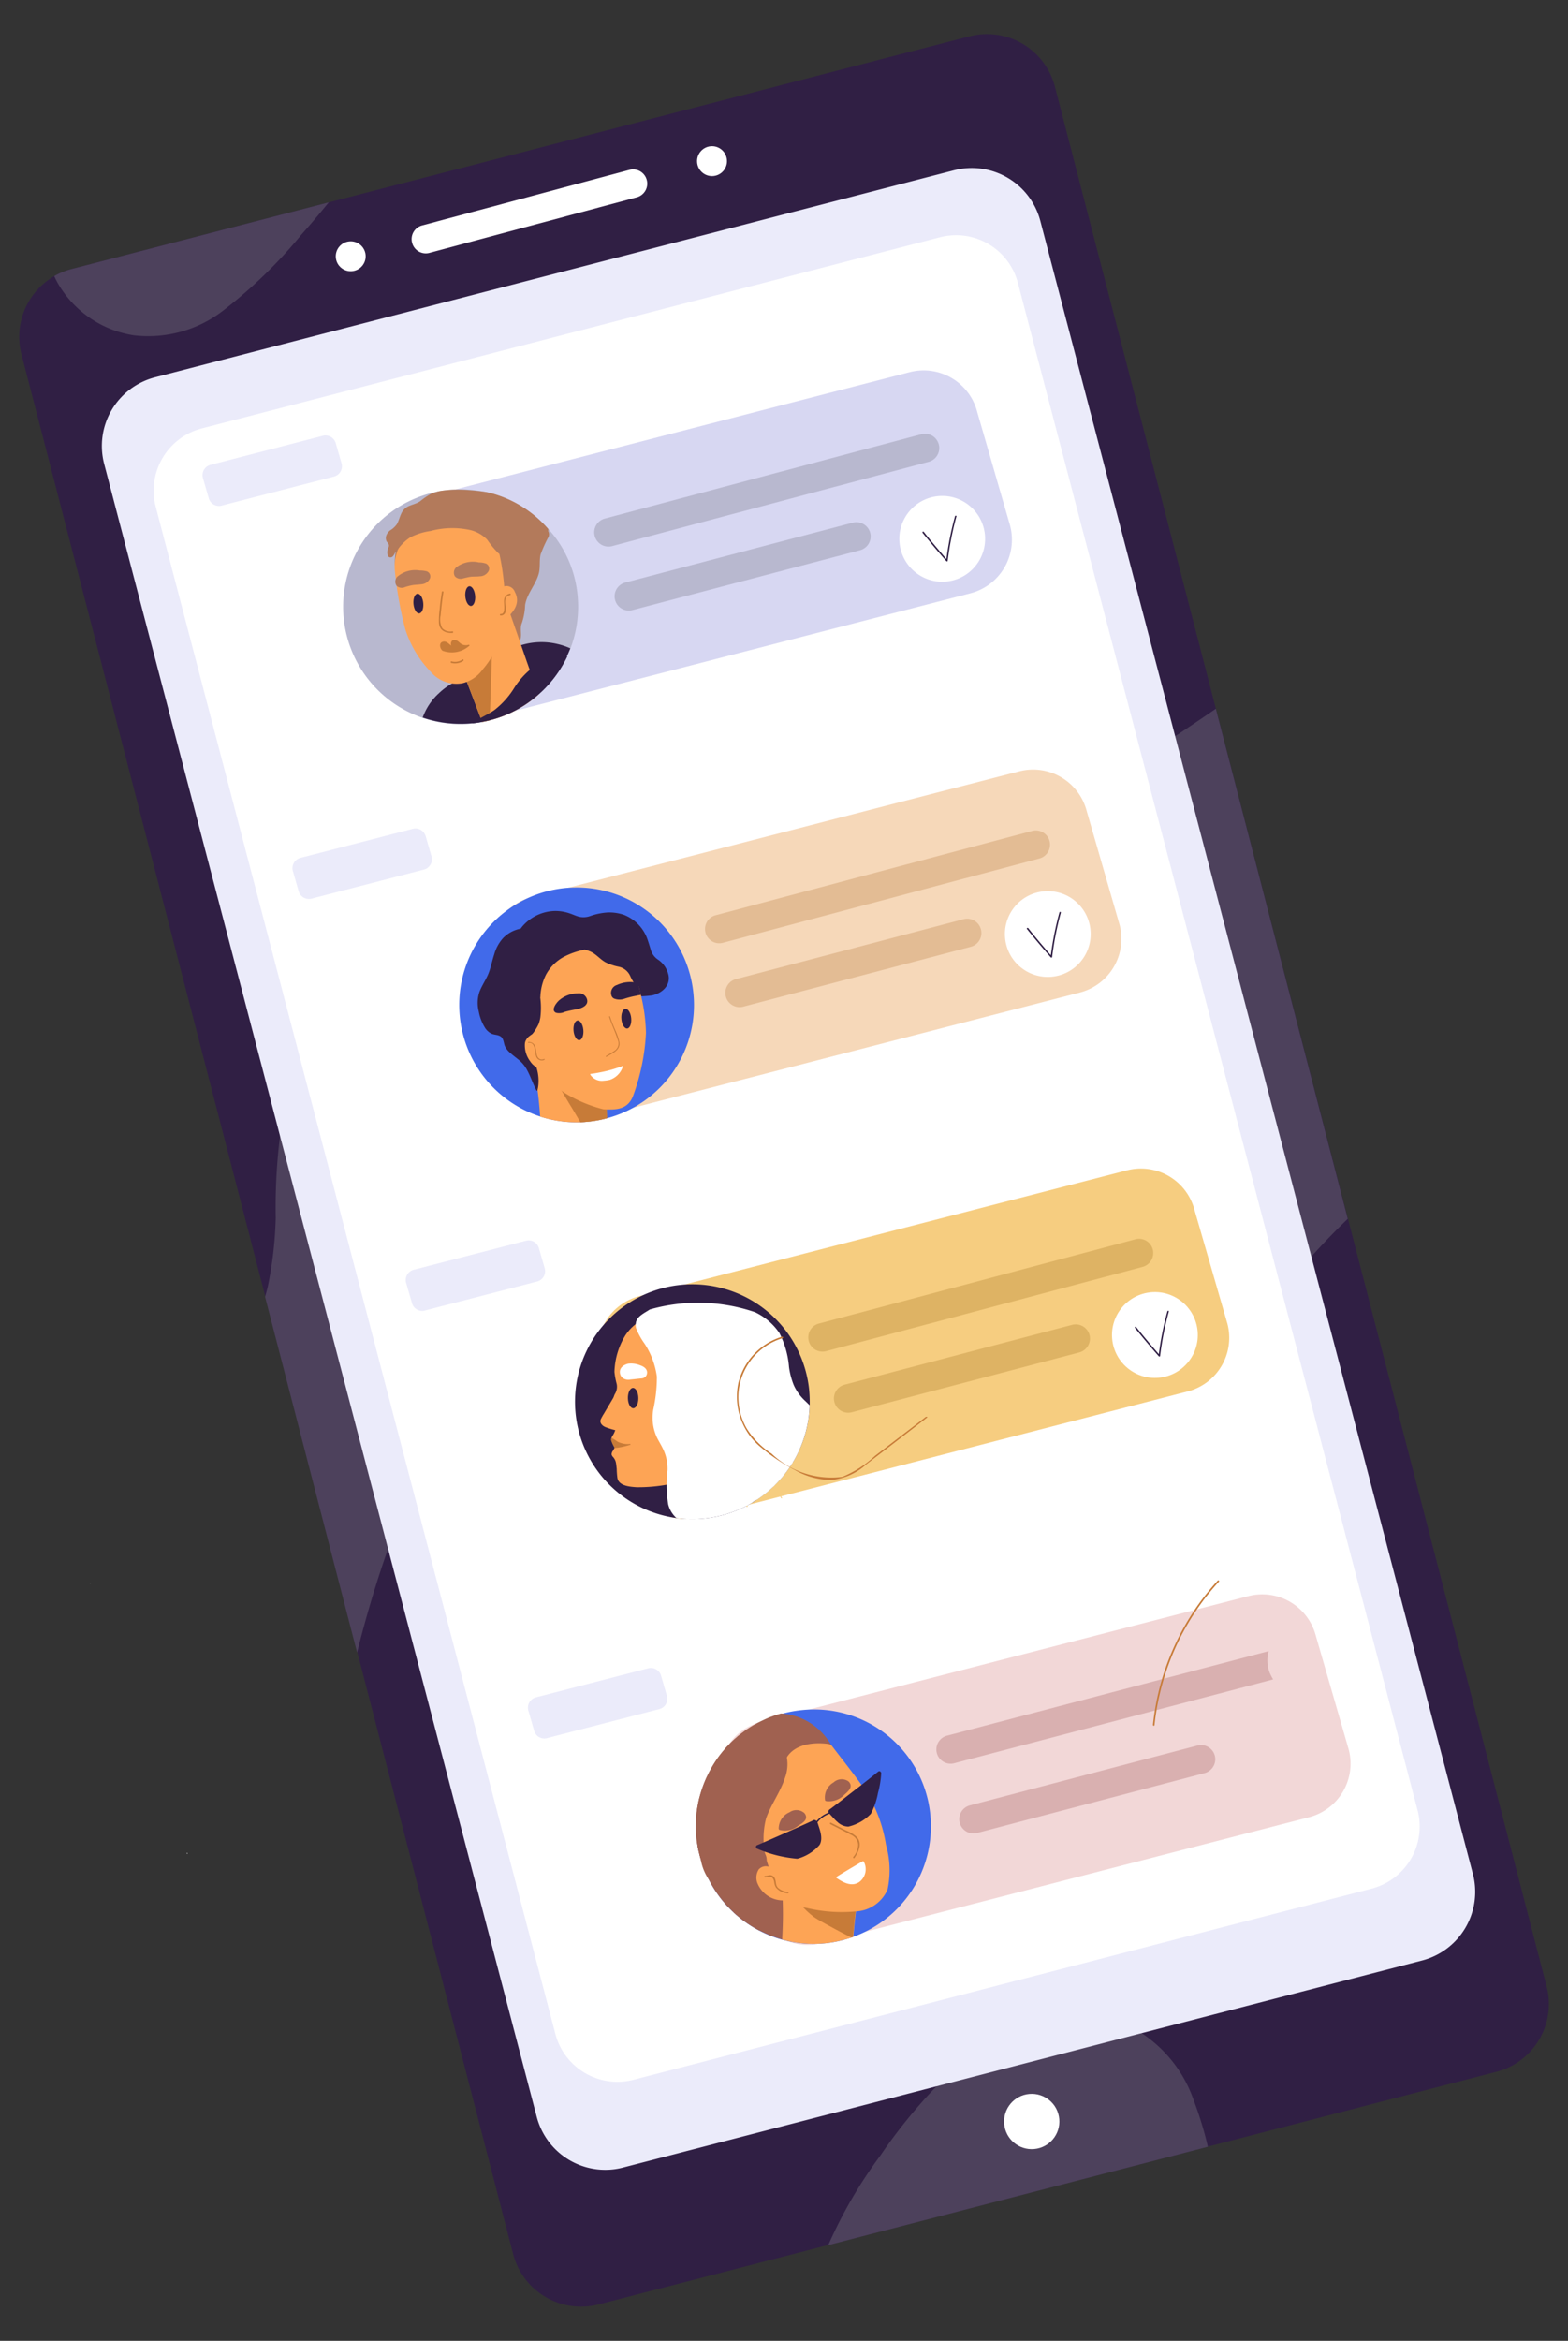 <svg xmlns="http://www.w3.org/2000/svg" width="58.927" height="87.936" viewBox="0 0 58.927 87.936">
  <rect x="0" y="0" width="58.927" height="87.936" fill="#333333" stroke="none"/>
  <g id="Сгруппировать_1217" data-name="Сгруппировать 1217" transform="translate(-142.229 -140.571) rotate(-5)">
    <path id="Контур_58" data-name="Контур 58" d="M1291.842,1632.528a.121.121,0,0,0,.034.022v-.039A.2.2,0,0,1,1291.842,1632.528ZM1289.1,1622.1c.017.017.028.039.045.056h0A.385.385,0,0,1,1289.1,1622.1Z" transform="translate(-1161.487 -1410.127)" fill="#fff"/>
    <path id="Контур_228" data-name="Контур 228" d="M1364.164,720.38l-11.04,1.854-14.535,2.438-8.793,1.472a2.638,2.638,0,0,1-3.034-2.163l-3.86-23.019-2.281-13.613-6.045-36.07a2.63,2.63,0,0,1,1.489-2.826,2.692,2.692,0,0,1,.674-.208l9.849-1.652,24.519-4.113a2.635,2.635,0,0,1,3.034,2.163l3.989,23.8,3.276,19.53,4.922,29.367A2.63,2.63,0,0,1,1364.164,720.38Z" transform="translate(-1185.495 -485.512)" fill="#301f44"/>
    <path id="Контур_229" data-name="Контур 229" d="M2036.49,1105.3c-.489.281-.989.551-1.483.826a3.583,3.583,0,0,0-1.056.8,2.7,2.7,0,0,0-.545,1.152,6.734,6.734,0,0,0-.124,1.382c-.006.551.011,1.1.045,1.652.067,1.107.2,2.208.348,3.3.3,2.253.624,4.506.933,6.759.309,2.219.618,4.444,1.067,6.646.056.27.112.539.174.809.006.017.034.028.045.011a27.559,27.559,0,0,1,3.865-3.815Z" transform="translate(-1863.856 -922.363)" fill="#4d415c"/>
    <path id="Контур_230" data-name="Контур 230" d="M1756.764,1970.993a4.964,4.964,0,0,0-1.983-2.894,5.1,5.1,0,0,0-3.45-.64,7.637,7.637,0,0,0-3.517,1.6,20.124,20.124,0,0,0-2.967,2.944,17.442,17.442,0,0,0-2.247,3.186l14.535-2.438A13.282,13.282,0,0,0,1756.764,1970.993Z" transform="translate(-1589.507 -1736.023)" fill="#4d415c"/>
    <path id="Контур_231" data-name="Контур 231" d="M1428.23,1298.414c-.152-.444-.309-.893-.466-1.337q-.953-2.722-1.9-5.45c-.573-1.641-1.141-3.281-1.714-4.922.045-.124.09-.253.146-.371.017-.034-.039-.051-.056-.017-.045.1-.084.2-.118.3-.051-.146-.1-.3-.157-.444-.078-.23-.157-.461-.241-.685-.011-.034-.067-.017-.056.017.141.4.281.8.416,1.2a21.713,21.713,0,0,0-.826,4.613,14.386,14.386,0,0,1-.517,2.534c-.045.135-.09.264-.141.393l2.281,13.614q.169-.5.354-.995a41.972,41.972,0,0,1,2.174-4.9c.208-.393.427-.775.629-1.169a3.531,3.531,0,0,0,.382-1.112A2.729,2.729,0,0,0,1428.23,1298.414Z" transform="translate(-1287.486 -1092.413)" fill="#4d415c"/>
    <path id="Контур_232" data-name="Контур 232" d="M1408.089,799.858l-30.587,5.13a2.635,2.635,0,0,1-3.034-2.163l-10.787-63.28a2.635,2.635,0,0,1,2.163-3.034l30.587-5.13a2.635,2.635,0,0,1,3.034,2.163l10.782,63.275A2.632,2.632,0,0,1,1408.089,799.858Z" transform="translate(-1231.842 -569.417)" fill="#fff"/>
    <g id="Сгруппировать_11" data-name="Сгруппировать 11" transform="translate(131.779 161.893)">
      <path id="Контур_233" data-name="Контур 233" d="M1410.344,796.716l-10.782-63.275a2.634,2.634,0,0,0-3.034-2.163l-30.587,5.13a2.633,2.633,0,0,0-2.163,3.034l10.782,63.275a2.634,2.634,0,0,0,3.034,2.163l30.587-5.13A2.632,2.632,0,0,0,1410.344,796.716Zm-3.8.23-28.261,4.736a2.432,2.432,0,0,1-2.8-2l-9.961-58.46a2.433,2.433,0,0,1,2-2.8l28.261-4.736a2.433,2.433,0,0,1,2.8,2l9.961,58.46A2.432,2.432,0,0,1,1406.54,796.946Z" transform="translate(-1363.713 -731.214)" fill="#ebebfa"/>
      <path id="Контур_234" data-name="Контур 234" d="M1376.677,804.481a2.662,2.662,0,0,1-2.624-2.225l-10.782-63.275a2.665,2.665,0,0,1,2.191-3.068l30.587-5.13a2.665,2.665,0,0,1,3.068,2.186l10.782,63.275a2.665,2.665,0,0,1-2.185,3.068l-30.587,5.13A2.5,2.5,0,0,1,1376.677,804.481Zm19.8-73.68a2.845,2.845,0,0,0-.433.034l-30.587,5.13a2.607,2.607,0,0,0-2.141,3l10.782,63.275a2.614,2.614,0,0,0,3.006,2.141l30.586-5.13a2.613,2.613,0,0,0,2.14-3.006l-10.781-63.263A2.613,2.613,0,0,0,1396.482,730.8ZM1377.4,801.284a2.471,2.471,0,0,1-2.427-2.062l-9.961-58.46a2.46,2.46,0,0,1,2.023-2.837l28.26-4.736a2.46,2.46,0,0,1,2.837,2.023l9.962,58.46a2.466,2.466,0,0,1-2.023,2.837l-28.261,4.736A2.022,2.022,0,0,1,1377.4,801.284Zm18.3-68.073a2.458,2.458,0,0,0-.4.034l-28.261,4.736a2.412,2.412,0,0,0-1.978,2.775l9.961,58.46a2.413,2.413,0,0,0,2.776,1.978l28.261-4.736h0a2.409,2.409,0,0,0,1.978-2.77l-9.962-58.471a2.4,2.4,0,0,0-2.371-2.006Z" transform="translate(-1363.234 -730.747)" fill="#ebebfa"/>
    </g>
    <path id="Контур_235" data-name="Контур 235" d="M1566.445,868.882l-.86-4.366a2.081,2.081,0,0,0-2.4-1.708l-18.67,3.113a2.081,2.081,0,0,0-1.708,2.4l.86,4.366a2.082,2.082,0,0,0,2.4,1.708l18.67-3.113A2.081,2.081,0,0,0,1566.445,868.882Z" transform="translate(-1400.913 -693.468)" fill="#d7d7f2"/>
    <g id="Сгруппировать_12" data-name="Сгруппировать 12" transform="translate(135.463 169.79)">
      <path id="Контур_236" data-name="Контур 236" d="M1434.2,873.319l-4.3.719a.37.37,0,0,1-.427-.3l-.152-.775a.37.37,0,0,1,.3-.427l4.3-.719a.37.37,0,0,1,.427.3l.152.775A.37.37,0,0,1,1434.2,873.319Z" transform="translate(-1429.28 -871.78)" fill="#ebebfa"/>
      <path id="Контур_237" data-name="Контур 237" d="M1429.354,873.6a.4.4,0,0,1-.394-.332l-.152-.775a.4.4,0,0,1,.326-.461l4.3-.719a.4.4,0,0,1,.3.067.4.4,0,0,1,.163.258l.152.775a.4.4,0,0,1-.326.461h0l-4.3.719A.27.27,0,0,1,1429.354,873.6Zm4.152-2.242a.188.188,0,0,0-.056.006l-4.3.719a.346.346,0,0,0-.225.14.335.335,0,0,0-.056.253l.152.775a.342.342,0,0,0,.393.281l4.3-.719h0a.342.342,0,0,0,.281-.393l-.152-.775a.369.369,0,0,0-.141-.225A.341.341,0,0,0,1433.506,871.354Z" transform="translate(-1428.804 -871.304)" fill="#ebebfa"/>
    </g>
    <g id="Сгруппировать_13" data-name="Сгруппировать 13" transform="translate(137.542 184.792)">
      <path id="Контур_238" data-name="Контур 238" d="M1471.2,1140.319l-4.3.719a.37.37,0,0,1-.427-.3l-.152-.775a.37.37,0,0,1,.3-.427l4.3-.719a.37.37,0,0,1,.427.3l.152.776A.37.37,0,0,1,1471.2,1140.319Z" transform="translate(-1466.28 -1138.78)" fill="#ebebfa"/>
      <path id="Контур_239" data-name="Контур 239" d="M1466.354,1140.6a.4.4,0,0,1-.393-.331l-.152-.775a.4.4,0,0,1,.326-.461l4.3-.719a.4.4,0,0,1,.3.067.4.4,0,0,1,.163.258l.152.775a.4.4,0,0,1-.326.461h0l-4.3.719A.271.271,0,0,1,1466.354,1140.6Zm4.152-2.242a.2.2,0,0,0-.056.005l-4.3.719a.346.346,0,0,0-.225.141.316.316,0,0,0-.056.253l.152.775a.342.342,0,0,0,.393.281l4.3-.719h0a.342.342,0,0,0,.281-.393l-.152-.775a.37.37,0,0,0-.14-.225A.342.342,0,0,0,1470.506,1138.354Z" transform="translate(-1465.804 -1138.304)" fill="#ebebfa"/>
    </g>
    <path id="Контур_240" data-name="Контур 240" d="M1614.437,1143.581l-18.67,3.112a2.081,2.081,0,0,1-2.4-1.708l-.86-4.366a2.081,2.081,0,0,1,1.708-2.4l18.67-3.113a2.082,2.082,0,0,1,2.4,1.708l.859,4.365A2.082,2.082,0,0,1,1614.437,1143.581Z" transform="translate(-1447.82 -950.469)" fill="#f6d8b9"/>
    <path id="Контур_241" data-name="Контур 241" d="M1663.037,1415.581l-18.67,3.113a2.081,2.081,0,0,1-2.4-1.708l-.86-4.365a2.082,2.082,0,0,1,1.708-2.4l18.67-3.113a2.081,2.081,0,0,1,2.4,1.708l.86,4.366A2.082,2.082,0,0,1,1663.037,1415.581Z" transform="translate(-1493.69 -1207.187)" fill="#f6cd80"/>
    <path id="Контур_242" data-name="Контур 242" d="M1719.037,1706.281l-18.67,3.113a2.082,2.082,0,0,1-2.4-1.708l-.859-4.365a2.082,2.082,0,0,1,1.708-2.4l18.67-3.113a2.081,2.081,0,0,1,2.4,1.708l.859,4.365A2.081,2.081,0,0,1,1719.037,1706.281Z" transform="translate(-1546.543 -1481.554)" fill="#f2d7d7"/>
    <path id="Контур_243" data-name="Контур 243" d="M1856.594,1736.915a1.271,1.271,0,0,1,.034-.815l-12.3,2.107a.536.536,0,1,0,.18,1.056l12.192-2.09A2.728,2.728,0,0,1,1856.594,1736.915Z" transform="translate(-1685.1 -1517.722)" fill="#d9b0b0"/>
    <path id="Контур_244" data-name="Контур 244" d="M1864,1795.723l-8.714,1.495a.535.535,0,0,1-.618-.438h0a.535.535,0,0,1,.438-.618l8.714-1.495a.535.535,0,0,1,.618.438h0A.539.539,0,0,1,1864,1795.723Z" transform="translate(-1695.27 -1572.99)" fill="#d9b0b0"/>
    <g id="Сгруппировать_14" data-name="Сгруппировать 14" transform="translate(140.435 200.579)">
      <path id="Контур_245" data-name="Контур 245" d="M1522.7,1421.319l-4.3.719a.37.37,0,0,1-.427-.3l-.152-.776a.37.37,0,0,1,.3-.427l4.3-.719a.37.37,0,0,1,.427.3l.151.775A.37.37,0,0,1,1522.7,1421.319Z" transform="translate(-1517.78 -1419.78)" fill="#ebebfa"/>
      <path id="Контур_246" data-name="Контур 246" d="M1517.854,1421.6a.4.4,0,0,1-.393-.332l-.152-.775a.394.394,0,0,1,.067-.3.4.4,0,0,1,.258-.163l4.3-.719a.4.4,0,0,1,.461.326l.152.775a.4.4,0,0,1-.326.461h0l-4.3.719A.273.273,0,0,1,1517.854,1421.6Zm4.152-2.242a.189.189,0,0,0-.056.006l-4.3.719a.346.346,0,0,0-.225.14.318.318,0,0,0-.056.253l.152.775a.342.342,0,0,0,.393.281l4.3-.719h0a.342.342,0,0,0,.281-.393l-.152-.775a.371.371,0,0,0-.141-.225A.341.341,0,0,0,1522.006,1419.354Z" transform="translate(-1517.304 -1419.303)" fill="#ebebfa"/>
    </g>
    <g id="Сгруппировать_15" data-name="Сгруппировать 15" transform="translate(143.609 216.986)">
      <path id="Контур_247" data-name="Контур 247" d="M1579.2,1713.319l-4.3.719a.37.37,0,0,1-.427-.3l-.152-.776a.37.37,0,0,1,.3-.427l4.3-.719a.37.37,0,0,1,.427.3l.152.775A.37.37,0,0,1,1579.2,1713.319Z" transform="translate(-1574.28 -1711.78)" fill="#ebebfa"/>
      <path id="Контур_248" data-name="Контур 248" d="M1574.354,1713.605a.413.413,0,0,1-.23-.073.4.4,0,0,1-.163-.258l-.152-.775a.4.4,0,0,1,.068-.3.4.4,0,0,1,.258-.163l4.3-.719a.4.4,0,0,1,.461.326l.152.775a.4.4,0,0,1-.326.461l-4.3.719A.282.282,0,0,1,1574.354,1713.605Zm4.152-2.242a.191.191,0,0,0-.056.006l-4.3.719a.346.346,0,0,0-.225.14.335.335,0,0,0-.056.253l.152.775a.37.37,0,0,0,.14.225.334.334,0,0,0,.253.056l4.3-.719a.346.346,0,0,0,.225-.141.335.335,0,0,0,.056-.253l-.152-.776A.348.348,0,0,0,1578.506,1711.363Z" transform="translate(-1573.804 -1711.314)" fill="#ebebfa"/>
    </g>
    <circle id="Эллипс_17" data-name="Эллипс 17" cx="0.562" cy="0.562" r="0.562" transform="translate(155.003 160.233)" fill="#fff"/>
    <circle id="Эллипс_18" data-name="Эллипс 18" cx="1.039" cy="1.039" r="1.039" transform="translate(160.077 234.166)" fill="#fff"/>
    <circle id="Эллипс_19" data-name="Эллипс 19" cx="0.562" cy="0.562" r="0.562" transform="translate(141.165 162.61)" fill="#fff"/>
    <path id="Контур_249" data-name="Контур 249" d="M1590.421,713.115l-7.939,1.4a.531.531,0,0,1-.618-.433h0a.531.531,0,0,1,.433-.618l7.939-1.4a.531.531,0,0,1,.618.433h0A.531.531,0,0,1,1590.421,713.115Z" transform="translate(-1437.794 -551.213)" fill="#fff"/>
    <path id="Контур_250" data-name="Контур 250" d="M1699.209,906.223l-12.125,2.118a.535.535,0,0,1-.618-.438h0a.535.535,0,0,1,.438-.618l12.125-2.118a.535.535,0,0,1,.618.438h0A.535.535,0,0,1,1699.209,906.223Z" transform="translate(-1536.52 -733.466)" fill="#b8b8cf"/>
    <path id="Контур_251" data-name="Контур 251" d="M1705.6,961.123l-8.714,1.495a.535.535,0,0,1-.618-.438h0a.535.535,0,0,1,.438-.618l8.714-1.495a.535.535,0,0,1,.618.438h0A.535.535,0,0,1,1705.6,961.123Z" transform="translate(-1545.769 -785.282)" fill="#b8b8cf"/>
    <path id="Контур_252" data-name="Контур 252" d="M1749.909,1176.923l-12.125,2.118a.535.535,0,0,1-.618-.438h0a.535.535,0,0,1,.438-.618l12.125-2.118a.535.535,0,0,1,.618.438h0A.539.539,0,0,1,1749.909,1176.923Z" transform="translate(-1584.371 -988.958)" fill="#e3bc94"/>
    <path id="Контур_253" data-name="Контур 253" d="M1756.3,1231.723l-8.714,1.495a.535.535,0,0,1-.618-.438h0a.535.535,0,0,1,.438-.618l8.714-1.495a.535.535,0,0,1,.618.438h0A.535.535,0,0,1,1756.3,1231.723Z" transform="translate(-1593.621 -1040.679)" fill="#e3bc94"/>
    <path id="Контур_254" data-name="Контур 254" d="M1794.909,1454.923l-12.125,2.118a.535.535,0,0,1-.618-.438h0a.535.535,0,0,1,.438-.618l12.125-2.118a.535.535,0,0,1,.618.438h0A.54.54,0,0,1,1794.909,1454.923Z" transform="translate(-1626.843 -1251.338)" fill="#deb364"/>
    <path id="Контур_255" data-name="Контур 255" d="M1805,1508.223l-8.714,1.495a.535.535,0,0,1-.618-.438h0a.535.535,0,0,1,.438-.618l8.714-1.494a.535.535,0,0,1,.618.438h0A.539.539,0,0,1,1805,1508.223Z" transform="translate(-1639.584 -1301.644)" fill="#deb364"/>
    <path id="Контур_267" data-name="Контур 267" d="M1342.274,717.952a2.619,2.619,0,0,0-.674.208,2.985,2.985,0,0,0,.163.388,4,4,0,0,0,2.624,2.09,4.613,4.613,0,0,0,3.478-.669,18.056,18.056,0,0,0,3.118-2.545c.388-.365.764-.742,1.135-1.124Z" transform="translate(-1211.037 -555.218)" fill="#4d415c"/>
    <circle id="Эллипс_20" data-name="Эллипс 20" cx="1.612" cy="1.612" r="1.612" transform="translate(161.335 174.071)" fill="#fff"/>
    <circle id="Эллипс_21" data-name="Эллипс 21" cx="1.612" cy="1.612" r="1.612" transform="translate(163.993 189.207)" fill="#fff"/>
    <circle id="Эллипс_22" data-name="Эллипс 22" cx="1.612" cy="1.612" r="1.612" transform="translate(166.69 204.563)" fill="#fff"/>
    <path id="Контур_268" data-name="Контур 268" d="M1906.408,961.586a11.716,11.716,0,0,0-.461,1.573c-.258-.36-.517-.719-.758-1.09-.023-.028-.068,0-.051.028.259.388.523.764.8,1.141.011.017.045.017.05-.006a11.841,11.841,0,0,1,.472-1.635C1906.476,961.569,1906.419,961.552,1906.408,961.586Z" transform="translate(-1742.909 -786.706)" fill="#301f44"/>
    <path id="Контур_269" data-name="Контур 269" d="M1952.908,1231.586a11.785,11.785,0,0,0-.461,1.573c-.258-.36-.517-.719-.758-1.09-.023-.028-.068,0-.051.028.258.387.522.764.8,1.14.011.017.045.017.051-.005a11.787,11.787,0,0,1,.472-1.635C1952.975,1231.569,1952.919,1231.552,1952.908,1231.586Z" transform="translate(-1786.797 -1041.536)" fill="#301f44"/>
    <path id="Контур_270" data-name="Контур 270" d="M2001.608,1503.586a11.72,11.72,0,0,0-.46,1.573c-.259-.36-.517-.719-.759-1.09-.022-.028-.067,0-.05.028.258.388.522.764.8,1.141.011.017.045.017.05-.006a11.836,11.836,0,0,1,.472-1.635C2001.675,1503.569,2001.619,1503.552,2001.608,1503.586Z" transform="translate(-1832.761 -1298.254)" fill="#301f44"/>
    <path id="Контур_271" data-name="Контур 271" d="M1577.521,1191.211a4.4,4.4,0,0,1-3.652,4.343,4.246,4.246,0,0,1-.758.067c-.084,0-.169,0-.253-.006a4.411,4.411,0,1,1,4.663-4.4Z" transform="translate(-1425.377 -999.284)" fill="#416aea"/>
    <path id="Контур_272" data-name="Контур 272" d="M1631.521,1462.21c0,.174-.011.348-.028.517a4.413,4.413,0,0,1-2.287,3.365c-.062.033-.124.067-.185.1a4.427,4.427,0,0,1-1.91.433,4.545,4.545,0,0,1-.972-.107,4.411,4.411,0,1,1,5.383-4.3Z" transform="translate(-1476.343 -1255.058)" fill="#301f44"/>
    <g id="Сгруппировать_16" data-name="Сгруппировать 16" transform="translate(144.038 188.334)">
      <path id="Контур_273" data-name="Контур 273" d="M1588.326,1203.536a.675.675,0,0,1-.236-.337c-.034-.135-.056-.27-.09-.4a1.524,1.524,0,0,0-.82-1.062,1.71,1.71,0,0,0-.6-.141,2.448,2.448,0,0,0-.669.079.741.741,0,0,1-.427-.017c-.107-.039-.208-.1-.315-.146a1.623,1.623,0,0,0-.584-.146,1.67,1.67,0,0,0-1.163.4,1.282,1.282,0,0,0-.152.152,1.232,1.232,0,0,0-.685.292,1.524,1.524,0,0,0-.388.584c-.1.23-.163.466-.275.691s-.286.427-.4.663a1.3,1.3,0,0,0-.09.73,1.748,1.748,0,0,0,.191.652.615.615,0,0,0,.2.214c.1.062.225.062.32.124.141.084.112.27.157.4a.787.787,0,0,0,.18.27c.1.107.208.2.309.3a1.268,1.268,0,0,1,.275.427c.107.253.163.517.275.77a.081.081,0,0,1,.039-.006h.006a.492.492,0,0,1,.067-.146,2.929,2.929,0,0,1,.264-.264,2.5,2.5,0,0,0,.376-.635,5.063,5.063,0,0,1,.893-1.275,3.141,3.141,0,0,1,1.394-.832,2.479,2.479,0,0,1,.837-.073,3.517,3.517,0,0,0,.77.039c.393-.051.758-.343.657-.776A.933.933,0,0,0,1588.326,1203.536Z" transform="translate(-1581.422 -1201.36)" fill="#301f44"/>
      <path id="Контур_274" data-name="Контур 274" d="M1615.368,1263.111c0,.107-.005.219-.005.326a1.182,1.182,0,0,1-.006.141c0,.062-.006.118-.006.18l-.011.011a4.245,4.245,0,0,1-.759.067c-.084,0-.169,0-.253-.006a4.4,4.4,0,0,1-1.472-.343c.005-.332.005-.663-.012-.995v-.034c-.011-.236-.022-.472-.045-.708q-.008-.1-.017-.2c-.011-.118-.023-.236-.04-.354a.617.617,0,0,1-.011-.1c-.017-.129-.034-.264-.051-.4a.07.07,0,0,0-.006-.033l-.017-.186h0a2.17,2.17,0,0,1,.258-1.393c.011-.017.04,0,.028.017a1.4,1.4,0,0,0-.124.242,3.527,3.527,0,0,0,.377.438,4.178,4.178,0,0,0,.977.736l.1.051c.056.028.107.056.163.078.073.034.14.062.214.09a3.79,3.79,0,0,0,.427.14c.118.034.2.073.225.2a4.715,4.715,0,0,1,.039.489c.011.152.017.3.022.455.006.113.006.225.011.332C1615.373,1262.6,1615.373,1262.853,1615.368,1263.111Z" transform="translate(-1610.891 -1255.833)" fill="#fda455"/>
      <path id="Контур_275" data-name="Контур 275" d="M1625.571,1304.915a1.854,1.854,0,0,1-.242-.225c-.062-.067-.107-.152-.174-.213a.523.523,0,0,0-.191-.1c-.079-.028-.152-.056-.23-.079l-.09-.034h-.011a.1.1,0,0,1-.011-.028c-.011-.017-.039-.011-.034.011.028.062.051.124.079.185.113.264.231.522.354.781.107.225.213.449.326.674.09.185.18.371.264.556.084.005.169.005.253.005a4.237,4.237,0,0,0,.759-.067l.011-.011c0-.062.005-.118.005-.18,0-.045.006-.1.006-.141.005-.107.005-.219.005-.326C1626.3,1305.438,1625.914,1305.2,1625.571,1304.915Z" transform="translate(-1622.162 -1298.446)" fill="#c77b38"/>
      <path id="Контур_276" data-name="Контур 276" d="M1615.56,1218.829c0-.017-.006-.028-.006-.045-.017-.112-.034-.219-.056-.331-.006-.039-.017-.079-.023-.112a8.877,8.877,0,0,0-.258-1.354c-.118-.275-.354-.32-.59-.511a1.167,1.167,0,0,0-.747-.276,3.193,3.193,0,0,0-.517.056,3.036,3.036,0,0,0-.489.1,2.271,2.271,0,0,0-.82.472,2.582,2.582,0,0,0-.618.736,3.316,3.316,0,0,0-.27.927,5.18,5.18,0,0,0-.079.978,4.114,4.114,0,0,0,.045.584,3.912,3.912,0,0,0,.124.567c.028.1.068.208.107.309.028.079.062.152.1.23s.079.163.124.242l.135.219c.045.067.1.135.146.2.011.017.039,0,.028-.017-.051-.067-.1-.135-.146-.208a3.584,3.584,0,0,1-.242-.427,2.708,2.708,0,0,0,.259.41,3.9,3.9,0,0,0,.511.55c.034.028.062.056.1.084a5.168,5.168,0,0,0,1.4.742l.118.017c.421.05.809.039,1.034-.416a7.937,7.937,0,0,0,.691-2.32A6.548,6.548,0,0,0,1615.56,1218.829Z" transform="translate(-1609.421 -1215.366)" fill="#fda455"/>
      <ellipse id="Эллипс_23" data-name="Эллипс 23" cx="0.185" cy="0.371" rx="0.185" ry="0.371" transform="matrix(-1, 0.004, -0.004, -1, 3.867, 4.922)" fill="#301f44"/>
      <ellipse id="Эллипс_24" data-name="Эллипс 24" cx="0.185" cy="0.371" rx="0.185" ry="0.371" transform="translate(5.697 4.642) rotate(179.752)" fill="#301f44"/>
      <path id="Контур_277" data-name="Контур 277" d="M1632.929,1257.924a.314.314,0,0,0-.331-.27,1.086,1.086,0,0,0-.719.2c-.107.078-.359.343-.157.455a.482.482,0,0,0,.332-.006,4.09,4.09,0,0,1,.449-.056C1632.676,1258.228,1632.957,1258.16,1632.929,1257.924Z" transform="translate(-1628.823 -1254.489)" fill="#301f44"/>
      <path id="Контур_278" data-name="Контур 278" d="M1671.859,1253.3c-.006-.039-.017-.078-.022-.112a.231.231,0,0,0-.045-.017c-.028-.011-.062-.017-.09-.028a1.19,1.19,0,0,0-.657.045.309.309,0,0,0-.242.354.19.19,0,0,0,.084.14.56.56,0,0,0,.416.039,3.656,3.656,0,0,1,.422-.067.049.049,0,0,0,.028-.006c.051-.005.107-.005.163-.017C1671.9,1253.518,1671.876,1253.406,1671.859,1253.3Z" transform="translate(-1665.776 -1250.207)" fill="#301f44"/>
      <path id="Контур_279" data-name="Контур 279" d="M1663.964,1274.794c-.006-.022-.039-.011-.034.011.067.3.185.59.247.888a.325.325,0,0,1-.129.382c-.112.073-.247.124-.365.186-.017.011,0,.039.017.028.225-.107.551-.2.528-.506a2.163,2.163,0,0,0-.112-.455C1664.059,1275.154,1664,1274.974,1663.964,1274.794Z" transform="translate(-1659.055 -1270.657)" fill="#c77b38"/>
      <path id="Контур_280" data-name="Контур 280" d="M1653.436,1308.676a4.844,4.844,0,0,1-.753.152c-.152.017-.309.034-.466.039-.011,0-.017.011-.017.023a.518.518,0,0,0,.489.275,1.508,1.508,0,0,0,.219-.011.773.773,0,0,0,.539-.455C1653.464,1308.681,1653.447,1308.67,1653.436,1308.676Z" transform="translate(-1648.223 -1302.645)" fill="#fff"/>
      <path id="Контур_281" data-name="Контур 281" d="M1604.3,1211.818a.76.76,0,0,0-.157-.258,2.294,2.294,0,0,0-1.3-.865,3.191,3.191,0,0,0-1.815.2,4.064,4.064,0,0,0-1.6,1.034,1.51,1.51,0,0,0-.382.775,3.238,3.238,0,0,0-.017.961,6.416,6.416,0,0,0,.23,1.023,2.1,2.1,0,0,0,.18.45c.084.146.186.286.275.432a1.235,1.235,0,0,1,.186.455c0,.011.011.011.023.011a.525.525,0,0,1-.051.129c-.006.017.073.5.1.573a.019.019,0,0,0,.006.011,1.629,1.629,0,0,0,.022-.854c-.011-.073-.022-.146-.039-.214-.051-.264-.107-.517-.141-.7,0-.011-.006-.023-.006-.034s-.005-.045-.011-.068a1.12,1.12,0,0,1,.107-.157.762.762,0,0,0,.062-.079,1.907,1.907,0,0,0,.253-.337,1.3,1.3,0,0,0,.09-.247,2.983,2.983,0,0,0,.062-.742.034.034,0,0,1,.006-.022,1.983,1.983,0,0,1,.281-.815,1.656,1.656,0,0,1,.7-.6,2.832,2.832,0,0,1,.832-.214,1.068,1.068,0,0,1,.258.118c.18.118.3.3.478.421a1.978,1.978,0,0,0,.489.214.612.612,0,0,1,.4.4,1.88,1.88,0,0,0,.107.242.389.389,0,0,0,.129.14l.034.017a.335.335,0,0,0,.359-.045.53.53,0,0,0,.191-.432A1.419,1.419,0,0,0,1604.3,1211.818Z" transform="translate(-1598.019 -1210.114)" fill="#301f44"/>
      <path id="Контур_282" data-name="Контур 282" d="M1610.7,1280.719a1.707,1.707,0,0,0-.152-.41c-.034-.062-.067-.157-.146-.174a.484.484,0,0,0,.152-.112c.017-.017-.011-.039-.022-.022a.707.707,0,0,1-.129.1,1.675,1.675,0,0,0-.191.112.005.005,0,0,0-.005.006h0c-.017.017-.04.028-.051.051a.351.351,0,0,0-.09.168.989.989,0,0,0,.135.685.7.7,0,0,0,.129.174.281.281,0,0,0,.09.062.112.112,0,0,0,.062.017.2.2,0,0,0,.118-.039.364.364,0,0,0,.112-.2.071.071,0,0,0,.006-.034A1.394,1.394,0,0,0,1610.7,1280.719Z" transform="translate(-1608.432 -1275.576)" fill="#fda455"/>
      <path id="Контур_283" data-name="Контур 283" d="M1613.151,1287.874c-.146.056-.247-.051-.264-.191-.011-.09-.006-.18-.022-.264a.254.254,0,0,0-.247-.23.017.017,0,0,0,0,.034c.27-.017.2.359.242.522a.221.221,0,0,0,.3.163C1613.179,1287.9,1613.168,1287.868,1613.151,1287.874Z" transform="translate(-1610.849 -1282.366)" fill="#c77b38"/>
    </g>
    <g id="Сгруппировать_17" data-name="Сгруппировать 17" transform="translate(140.283 172.236)">
      <path id="Контур_284" data-name="Контур 284" d="M1523.427,919.3a4.379,4.379,0,0,1-.444,1.933q-.067.143-.152.287a4.309,4.309,0,0,1-1.2,1.332,4.4,4.4,0,0,1-2.191.843c-.129.011-.264.017-.4.022h-.033a4.41,4.41,0,1,1,0-8.821,4.322,4.322,0,0,1,1.354.214,4.406,4.406,0,0,1,2.186,1.568.643.643,0,0,1,.056.079A4.3,4.3,0,0,1,1523.427,919.3Z" transform="translate(-1514.6 -914.896)" fill="#b8b8cf"/>
      <path id="Контур_285" data-name="Контур 285" d="M1566.7,1021.595a2.6,2.6,0,0,0-1.522-.045,2.568,2.568,0,0,0-.7.3,6.391,6.391,0,0,1-.736.483c-.309.141-.652.2-.972.32a2.528,2.528,0,0,0-.68.388,2.276,2.276,0,0,0-.691.86,4.406,4.406,0,0,0,1.787.376,3.565,3.565,0,0,0,.427-.022,4.347,4.347,0,0,0,2.191-.843,4.483,4.483,0,0,0,1.348-1.618A2.493,2.493,0,0,0,1566.7,1021.595Z" transform="translate(-1558.771 -1015.467)" fill="#301f44"/>
      <path id="Контур_286" data-name="Контур 286" d="M1557.649,920.229a.3.3,0,0,0-.129-.118c-.157-.084-.32-.157-.483-.23a1.4,1.4,0,0,0-.1-.208,2.133,2.133,0,0,0-1.641-1.084,3.7,3.7,0,0,0-2.3.477,2.512,2.512,0,0,0-1.118,1.416,2.113,2.113,0,0,0-.079.5.028.028,0,0,0,.056,0v-.017a1.306,1.306,0,0,0,.781.354,4.368,4.368,0,0,1,.54.118,3.758,3.758,0,0,1,.635.281,2.652,2.652,0,0,1,.978.719,8.622,8.622,0,0,1,.517.837,2.15,2.15,0,0,0,.635.714.906.906,0,0,0,.259.247c.011.006.034.006.039-.011.1-.219.011-.449.129-.663a2.381,2.381,0,0,0,.174-.652c.107-.416.455-.713.607-1.112.09-.23.062-.483.135-.719a4.779,4.779,0,0,1,.359-.641A.246.246,0,0,0,1557.649,920.229Z" transform="translate(-1549.71 -918.355)" fill="#b37a5b"/>
      <path id="Контур_287" data-name="Контур 287" d="M1587.727,996.828c-.084-.343-.168-.68-.258-1.023l-.568-2.258a.025.025,0,0,0-.045-.011c-.7.607-1.129,1.489-1.86,2.056-.017-.067-.039-.135-.056-.208a.029.029,0,0,0-.056.017c.022.073.045.152.062.225-.079.056-.157.112-.242.163-.028.017,0,.067.028.051a2.12,2.12,0,0,0,.23-.157l.129.444c.118.421.242.843.359,1.264.045.152.084.3.129.449.006.017.011.039.017.056l.275-.034a4.42,4.42,0,0,0,1.916-.8C1587.766,996.985,1587.75,996.906,1587.727,996.828Z" transform="translate(-1580.755 -989.104)" fill="#fda455"/>
      <path id="Контур_288" data-name="Контур 288" d="M1592.091,1014.035a2.7,2.7,0,0,0-.191.382c.118.421.242.843.359,1.264.045.152.084.3.129.45.006.017.011.039.017.056l.275-.034c0-.005.006-.011.006-.017a.9.9,0,0,0,.028-.214c.124-1.006.241-2.011.365-3.023A4.142,4.142,0,0,0,1592.091,1014.035Z" transform="translate(-1587.557 -1007.39)" fill="#c77b38"/>
      <path id="Контур_289" data-name="Контур 289" d="M1555.308,932.147a1.458,1.458,0,0,0-.995-.59,2.607,2.607,0,0,0-2.45.657,1.718,1.718,0,0,0-.466,1.18,13.713,13.713,0,0,0,.2,2.236,4.046,4.046,0,0,0,.815,1.674,1.263,1.263,0,0,0,1.146.528,1.312,1.312,0,0,0,.809-.455,3.426,3.426,0,0,0,.972-1.8,8.782,8.782,0,0,0-.006-2.686,1.318,1.318,0,0,0,.079-.253A.73.73,0,0,0,1555.308,932.147Z" transform="translate(-1549.33 -930.553)" fill="#fda455"/>
      <ellipse id="Эллипс_25" data-name="Эллипс 25" cx="0.185" cy="0.371" rx="0.185" ry="0.371" transform="matrix(-1, 0.004, -0.004, -1, 3.026, 4.524)" fill="#301f44"/>
      <ellipse id="Эллипс_26" data-name="Эллипс 26" cx="0.185" cy="0.371" rx="0.185" ry="0.371" transform="matrix(-1, 0.004, -0.004, -1, 4.992, 4.415)" fill="#301f44"/>
      <path id="Контур_290" data-name="Контур 290" d="M1578.178,983.6a.42.42,0,0,1-.371-.152.711.711,0,0,1-.017-.483c.051-.286.107-.573.18-.86.011-.034-.045-.051-.056-.017-.051.2-.1.41-.135.618a2.978,2.978,0,0,0-.078.545c0,.281.219.4.478.41C1578.212,983.659,1578.212,983.6,1578.178,983.6Z" transform="translate(-1574.155 -978.295)" fill="#c77b38"/>
      <path id="Контур_291" data-name="Контур 291" d="M1578.239,1015.34a.328.328,0,0,1-.259-.062c-.045-.034-.079-.084-.124-.118a.213.213,0,0,0-.174-.045c-.067.022-.1.118-.079.2-.1-.1-.191-.219-.331-.169-.124.045-.1.236-.022.315,0,.006.006.006.006.011a.993.993,0,0,0,1.017-.09C1578.306,1015.368,1578.284,1015.329,1578.239,1015.34Z" transform="translate(-1573.671 -1009.476)" fill="#c77b38"/>
      <path id="Контур_292" data-name="Контур 292" d="M1591.786,964.263a.827.827,0,0,0-.264-.067,1.017,1.017,0,0,0-.871.112.271.271,0,0,0-.073.332.291.291,0,0,0,.3.1c.09-.011.18-.028.27-.034.118-.006.236.017.354.011a.379.379,0,0,0,.354-.169A.209.209,0,0,0,1591.786,964.263Z" transform="translate(-1586.28 -961.383)" fill="#b37a5b"/>
      <path id="Контур_293" data-name="Контур 293" d="M1552.194,966.516a1,1,0,0,0-.264-.056,1.027,1.027,0,0,0-.865.163.268.268,0,0,0-.05.337.284.284,0,0,0,.309.073,2.146,2.146,0,0,1,.264-.045c.118-.011.236,0,.354-.006a.378.378,0,0,0,.343-.191A.206.206,0,0,0,1552.194,966.516Z" transform="translate(-1548.93 -963.54)" fill="#b37a5b"/>
      <path id="Контур_294" data-name="Контур 294" d="M1613.576,982.5a.333.333,0,0,0-.472-.214.752.752,0,0,0-.427.36c-.006-.039-.017-.079-.022-.118s-.067-.022-.062.017c.017.067.028.129.04.2h0a.025.025,0,0,0,.005.028,4.162,4.162,0,0,1,.051.916c0,.022.028.034.045.028C1613.2,983.481,1613.829,983.088,1613.576,982.5Z" transform="translate(-1607.087 -978.466)" fill="#fda455"/>
      <path id="Контур_295" data-name="Контур 295" d="M1583.724,1028.538a.49.49,0,0,1-.416.034c-.034-.011-.051.045-.017.056a.55.55,0,0,0,.461-.039C1583.78,1028.566,1583.752,1028.521,1583.724,1028.538Z" transform="translate(-1579.415 -1022.146)" fill="#c77b38"/>
      <path id="Контур_296" data-name="Контур 296" d="M1619.3,987.493a.262.262,0,0,0-.214.174c-.051.124.028.59-.18.556-.034-.006-.05.051-.017.056a.176.176,0,0,0,.208-.152c.045-.191-.079-.539.214-.579A.029.029,0,1,0,1619.3,987.493Z" transform="translate(-1613.015 -983.41)" fill="#c77b38"/>
      <path id="Контур_297" data-name="Контур 297" d="M1596.491,1032.616a2.914,2.914,0,0,0-1,.848,3.173,3.173,0,0,1-.8.747c-.287.163-.607.259-.887.427a3.141,3.141,0,0,0,.4-.023,4.347,4.347,0,0,0,2.191-.843,4.449,4.449,0,0,0,1.2-1.332A2.194,2.194,0,0,0,1596.491,1032.616Z" transform="translate(-1589.35 -1025.825)" fill="#301f44"/>
      <path id="Контур_298" data-name="Контур 298" d="M1551.208,915.039c-.225-.056-.455-.1-.68-.135a4.482,4.482,0,0,0-1.023-.062,1.491,1.491,0,0,0-.41.09,2.505,2.505,0,0,0-.4.225c-.169.1-.348.1-.523.18a.549.549,0,0,0-.236.23c-.073.124-.118.264-.2.382a.847.847,0,0,1-.219.18.428.428,0,0,0-.208.2.283.283,0,0,0-.011.225c.011.028.034.045.045.073.067.118.005.135-.028.225s-.067.332.1.315c.079-.006.135-.118.174-.169.005-.011.017-.022.023-.034v-.006a.026.026,0,0,0,.034-.006,1.722,1.722,0,0,1,.556-.472,2.422,2.422,0,0,1,.775-.169,3.13,3.13,0,0,1,1.528.107,1.337,1.337,0,0,1,.562.4,3.65,3.65,0,0,0,.371.539.589.589,0,0,0,.427.169c.18-.022.163-.18.157-.326V917.2a.919.919,0,0,0,.551,0,3.271,3.271,0,0,0,.432-.191.878.878,0,0,0,.332-.219.3.3,0,0,0,.039-.073.208.208,0,0,0,.011-.1A4.308,4.308,0,0,0,1551.208,915.039Z" transform="translate(-1545.444 -914.833)" fill="#b37a5b"/>
    </g>
    <g id="Сгруппировать_18" data-name="Сгруппировать 18" transform="translate(147.26 203.422)">
      <path id="Контур_299" data-name="Контур 299" d="M1638.788,1526.755a2.019,2.019,0,0,1,.135-.2l.545-.759c.011.006.27.214.281.219.1.438-.2.787-.281,1.225,0,.006-.011.011-.017.011a2.675,2.675,0,0,1-.528-.2C1638.81,1526.985,1638.731,1526.873,1638.788,1526.755Z" transform="translate(-1638.769 -1522.659)" fill="#fda455"/>
      <path id="Контур_300" data-name="Контур 300" d="M1644.29,1480.874a.245.245,0,0,0,.056.107.449.449,0,0,1,.078.2c.011.079.006.157.011.236a3.124,3.124,0,0,0-.006.326c.006.326.438.394.685.433a6.035,6.035,0,0,0,2.472-.27,7.1,7.1,0,0,0,1.2-.826,9.6,9.6,0,0,0,.978-1.05l.236-.438a6.03,6.03,0,0,0,.287-.573,2.91,2.91,0,0,0,.151-1.281,1.485,1.485,0,0,0-.534-.961,3.658,3.658,0,0,0-.916-.635,3.835,3.835,0,0,0-2.163-.36.018.018,0,0,0-.017.017,1.766,1.766,0,0,0-1.613.657,2.759,2.759,0,0,0-.528,1.332,2.9,2.9,0,0,0,.045.461.515.515,0,0,1-.107.376c-.2.36-.062.82-.084,1.23a.019.019,0,0,0-.028.017.232.232,0,0,0,.022.067v.006a.779.779,0,0,1-.123.219.3.3,0,0,0-.045.073.172.172,0,0,0-.017.107,1.23,1.23,0,0,0,.1.275c-.006.006-.006.011-.011.017-.022.034-.045.067-.067.1A.213.213,0,0,0,1644.29,1480.874Z" transform="translate(-1643.979 -1475.424)" fill="#fda455"/>
      <ellipse id="Эллипс_27" data-name="Эллипс 27" cx="0.197" cy="0.382" rx="0.197" ry="0.382" transform="translate(1.471 3.8) rotate(-175.913)" fill="#301f44"/>
      <path id="Контур_301" data-name="Контур 301" d="M1644.875,1555.9a1.245,1.245,0,0,0,.1.275c-.005.006-.005.011-.011.017.023,0,.045-.006.068-.006.062,0,.124-.006.185-.011.118-.011.236-.034.354-.056.023-.006.011-.034-.006-.034a.829.829,0,0,1-.46-.129,1.663,1.663,0,0,0-.208-.157A.193.193,0,0,0,1644.875,1555.9Z" transform="translate(-1644.531 -1550.974)" fill="#c77b38"/>
      <path id="Контур_302" data-name="Контур 302" d="M1654.6,1507.649a.281.281,0,0,0,.107.225.376.376,0,0,0,.259.067c.146,0,.292-.006.432-.006a.218.218,0,0,0,.2-.124c.073-.174-.051-.3-.214-.371a.9.9,0,0,0-.449-.1C1654.769,1507.368,1654.6,1507.458,1654.6,1507.649Z" transform="translate(-1653.71 -1505.239)" fill="#fff"/>
      <path id="Контур_303" data-name="Контур 303" d="M1718.1,1552.8a2.742,2.742,0,0,0,.129.854,4.751,4.751,0,0,0,.371.8,2.984,2.984,0,0,1,.247.629c.011-.011.022-.017.034-.028a3.854,3.854,0,0,0-.236-.6,5.334,5.334,0,0,1-.388-.854,2.91,2.91,0,0,1,.045-1.764c.005-.022-.028-.028-.034-.011A2.863,2.863,0,0,0,1718.1,1552.8Z" transform="translate(-1713.643 -1547.223)" fill="#f6cd80"/>
      <path id="Контур_304" data-name="Контур 304" d="M1732.513,1497.115c.2,1.028-.219,2.056-.112,3.085a2.394,2.394,0,0,0,.163.685,5.388,5.388,0,0,0,.332.612,2.522,2.522,0,0,1,.186.388c.011,0,.028.006.039.006a2.972,2.972,0,0,0-.225-.466,4.175,4.175,0,0,1-.343-.669,2.772,2.772,0,0,1-.135-.775,9.751,9.751,0,0,1,.135-1.562,3.946,3.946,0,0,0-.056-1.54,2.819,2.819,0,0,0-.674-1.18.016.016,0,1,0-.022.023A2.858,2.858,0,0,1,1732.513,1497.115Z" transform="translate(-1726.567 -1494.245)" fill="#f6cd80"/>
      <path id="Контур_305" data-name="Контур 305" d="M1760.2,1564.194c.006-.022.039-.011.034.011a2.028,2.028,0,0,0,.416,1.416c.011.017-.017.039-.028.017A2.093,2.093,0,0,1,1760.2,1564.194Z" transform="translate(-1753.353 -1558.885)" fill="#f6cd80"/>
      <path id="Контур_306" data-name="Контур 306" d="M1673.885,1473.968a1.815,1.815,0,0,1-.365-.618,2.862,2.862,0,0,1-.118-.691,3.384,3.384,0,0,0-.247-1.3,2.276,2.276,0,0,0-.849-.865,6.611,6.611,0,0,0-3.927-.444c-.2.112-.517.213-.567.461a.39.39,0,0,0,.011.253,2.628,2.628,0,0,0,.247.545,2.992,2.992,0,0,1,.354,1.275,5.658,5.658,0,0,1-.241,1.219,1.768,1.768,0,0,0,.051,1.079c.073.18.163.348.219.534a1.7,1.7,0,0,1,.062.714,4.475,4.475,0,0,0-.084,1.281,1.045,1.045,0,0,0,.264.534,4.285,4.285,0,0,0,.972.107,4.434,4.434,0,0,0,1.91-.432l.006-.006a.871.871,0,0,1,.18-.09,4.413,4.413,0,0,0,2.287-3.365C1673.991,1474.091,1673.941,1474.03,1673.885,1473.968Z" transform="translate(-1666.163 -1469.906)" fill="#fff"/>
    </g>
    <path id="Контур_309" data-name="Контур 309" d="M1738.026,1501.865c-.045.028-.09.056-.129.084l-.843.539c-.489.314-.978.624-1.472.938a2.267,2.267,0,0,1-1.36.472,2.752,2.752,0,0,1-1.337-.494,6.937,6.937,0,0,1-1.169-.933,2.462,2.462,0,0,1-.663-2.495,2.413,2.413,0,0,1,1.792-1.6h0c.017-.006.028.011.034.022a.024.024,0,0,1-.017.034,2.336,2.336,0,0,0-1.832,1.894,2.369,2.369,0,0,0,.18,1.348,3.088,3.088,0,0,0,.86,1.045,3.264,3.264,0,0,0,2.573,1.1,4.075,4.075,0,0,0,1.292-.68c.444-.281.882-.562,1.326-.843l.652-.416.05-.034A.081.081,0,0,1,1738.026,1501.865Z" transform="translate(-1578.506 -1293.358)" fill="#c77b38"/>
    <path id="Контур_310" data-name="Контур 310" d="M1992.192,1685.988a9.466,9.466,0,0,0-2.9,5.191c-.005.034.045.051.056.017a9.456,9.456,0,0,1,1.972-4.2,9.2,9.2,0,0,1,.91-.961C1992.259,1686.005,1992.214,1685.966,1992.192,1685.988Z" transform="translate(-1822.339 -1470.419)" fill="#c77b38"/>
    <g id="Сгруппировать_19" data-name="Сгруппировать 19" transform="translate(149.492 219.052)">
      <path id="Контур_311" data-name="Контур 311" d="M1687.521,1752.492a4.408,4.408,0,0,1-3.287,4.264,4.291,4.291,0,0,1-.472.1,4.177,4.177,0,0,1-.652.051,4.433,4.433,0,0,1-1.522-.269c-.006,0-.017-.006-.023-.006s-.005-.006-.011-.006a4.414,4.414,0,0,1-.8-.4,4.415,4.415,0,0,1-1.742-2.1c-.056-.135-.1-.281-.146-.421-.034-.112-.056-.225-.079-.337h0c-.017-.073-.028-.14-.039-.214s-.023-.141-.028-.213c-.006-.039-.006-.073-.011-.107s-.005-.068-.005-.1-.006-.062-.006-.09v-.275c0-.073.006-.146.011-.219,0-.022.006-.039.006-.062.006-.051.011-.1.017-.146s.017-.107.023-.157c.017-.09.034-.18.051-.269s.039-.158.062-.236.045-.152.073-.23a4.1,4.1,0,0,1,.343-.747.942.942,0,0,1,.062-.1c.023-.034.04-.068.062-.1a4.275,4.275,0,0,1,.585-.725l.084-.084c.023-.023.051-.045.073-.067l.1-.084.011-.011a2.921,2.921,0,0,1,.259-.2c.028-.022.062-.045.09-.067a.891.891,0,0,1,.1-.062,1.312,1.312,0,0,1,.118-.073c.039-.022.073-.045.112-.067.006,0,.006-.006.012-.006.034-.017.068-.039.107-.056.073-.039.146-.073.219-.107.04-.017.079-.034.112-.051a2.192,2.192,0,0,1,.264-.1l.1-.034c.006,0,.011-.006.017-.006l.112-.033h.005l.124-.034a.673.673,0,0,1,.1-.022c.006,0,.011-.006.017-.006s.023-.005.034-.005c.034-.006.073-.017.107-.023a4.65,4.65,0,0,1,.843-.078A4.386,4.386,0,0,1,1687.521,1752.492Z" transform="translate(-1678.689 -1748.098)" fill="#416aea"/>
      <path id="Контур_312" data-name="Контур 312" d="M1684.026,1750.526a2.334,2.334,0,0,0-1.764-1.326c-.034.006-.073.017-.107.022-.011,0-.022.006-.034.006s-.011.006-.017.006c-.034.006-.067.017-.1.022l-.124.034h-.005c-.039.011-.079.022-.112.034-.006,0-.011.006-.017.006-.034.011-.067.022-.1.034-.09.034-.18.067-.264.1-.039.017-.079.034-.112.051-.073.034-.152.073-.219.107-.034.017-.067.039-.107.056-.006,0-.006.006-.011.006-.039.022-.073.045-.112.067s-.079.051-.118.073-.068.045-.1.062-.062.045-.09.068a2.9,2.9,0,0,0-.259.2l-.011.011-.1.084a.851.851,0,0,0-.073.068l-.084.084a4.275,4.275,0,0,0-.585.725,1,1,0,0,0-.062.1c-.022.034-.039.067-.062.1a4.785,4.785,0,0,0-.343.747c-.028.073-.051.152-.073.23s-.045.157-.062.236a2.338,2.338,0,0,0-.051.27,1.344,1.344,0,0,0-.023.157c-.005.051-.011.1-.017.146,0,.023-.006.039-.006.062-.005.073-.011.146-.011.219v.275a.474.474,0,0,0,.006.09c0,.034.005.067.005.1a.622.622,0,0,0,.011.107c.005.073.017.146.028.214s.023.14.039.213h0a1.87,1.87,0,0,0,.191.7c.011.022.022.039.034.062a1.5,1.5,0,0,0,.736.579c.146.056.141.376.1.759a4.473,4.473,0,0,0,.9.758,4.606,4.606,0,0,0,.8.4c.006,0,.006.006.011.006s.017.005.023.005a9.351,9.351,0,0,1,.438-1.214.026.026,0,0,0,.045-.022,11.176,11.176,0,0,1,.444-3.2,5.172,5.172,0,0,1,.714-1.337,5.085,5.085,0,0,0,.4-.641,4.913,4.913,0,0,1,.326-.578c.023-.017.045-.028.068-.045.005,0,.005.006.011.011.028.022.068-.017.039-.039l-.006-.006C1684.088,1750.577,1684.088,1750.661,1684.026,1750.526Z" transform="translate(-1678.689 -1749.138)" fill="#a06150"/>
      <path id="Контур_313" data-name="Контур 313" d="M1732.976,1835.69a5.477,5.477,0,0,0-1.607-.242,5.331,5.331,0,0,1-.9-.107,1.18,1.18,0,0,0-.708-.068c-.039.017-.005.062.034.051l.056-.017v.006a19.075,19.075,0,0,1-.039,2.6c-.028.32-.068.641-.112.955a4.409,4.409,0,0,0,1.545.281,4.178,4.178,0,0,0,.652-.051c.141-.022.275-.045.41-.078l.062-.017c.056-.3.112-.607.174-.9.006-.028.011-.051.017-.079.073-.359.141-.719.2-1.079.033-.2.056-.393.078-.59q.017-.16.034-.32c.011-.107-.022-.236.107-.287C1732.992,1835.729,1733,1835.7,1732.976,1835.69Z" transform="translate(-1726.823 -1830.341)" fill="#fda455"/>
      <path id="Контур_314" data-name="Контур 314" d="M1745.291,1876.541a6.366,6.366,0,0,0-1.163-.242.032.032,0,0,0-.028.034c.006.011.006.022.011.034s-.006.022.006.028a3.008,3.008,0,0,0,.438.489c.157.129.331.242.5.354.275.185.551.365.832.534l.062-.017c.056-.3.112-.607.174-.9.005-.028.011-.05.017-.078C1745.864,1876.687,1745.578,1876.614,1745.291,1876.541Z" transform="translate(-1740.414 -1869.097)" fill="#c77b38"/>
      <path id="Контур_315" data-name="Контур 315" d="M1719.829,1775.169a5.379,5.379,0,0,0-.539-2.006c-.354-.646-.776-1.264-1.169-1.888a.213.213,0,0,0-.1-.068c-.022-.006-1.416-.382-1.775.657-.18.522-.933.764-1.219,1.253a2.656,2.656,0,0,0-.124.253,3.26,3.26,0,0,0-.107.7,1.131,1.131,0,0,0,.326.809c.247.258.287.612-.067.753a4.732,4.732,0,0,0,.348.674,2.485,2.485,0,0,0,.528.629,2.043,2.043,0,0,0,.719.331,5.654,5.654,0,0,0,1.832.292,1.371,1.371,0,0,0,1.258-.714A3.46,3.46,0,0,0,1719.829,1775.169Z" transform="translate(-1712.755 -1769.843)" fill="#fda455"/>
      <path id="Контур_316" data-name="Контур 316" d="M1769.243,1825.445a1.3,1.3,0,0,0-.365-.264c-.18-.112-.359-.23-.545-.343-.028-.017-.056.028-.028.051.241.152.489.3.73.461a.444.444,0,0,1,.247.388.75.75,0,0,1-.225.455c-.022.028.017.067.039.039C1769.276,1826.018,1769.456,1825.7,1769.243,1825.445Z" transform="translate(-1763.248 -1820.523)" fill="#c77b38"/>
      <path id="Контур_317" data-name="Контур 317" d="M1770.489,1852.392a.034.034,0,0,0-.039-.017c-.275.129-.972.461-1.028.5a.029.029,0,0,0,0,.045c.236.191.534.388.837.219A.6.6,0,0,0,1770.489,1852.392Z" transform="translate(-1764.303 -1846.515)" fill="#fff"/>
      <path id="Контур_318" data-name="Контур 318" d="M1734.9,1814.644a.45.45,0,0,0-.556-.084.668.668,0,0,0-.461.585.03.03,0,0,0,.011.023c0,.005.005.011.011.017a.779.779,0,0,0,.731-.1C1734.819,1815,1735.049,1814.875,1734.9,1814.644Z" transform="translate(-1730.774 -1810.773)" fill="#a06150"/>
      <path id="Контур_319" data-name="Контур 319" d="M1767.186,1796.627a.448.448,0,0,0-.562-.011.649.649,0,0,0-.376.64.015.015,0,0,0,.017.017c0,.005.005.011.017.017a.8.8,0,0,0,.713-.185C1767.152,1796.993,1767.365,1796.835,1767.186,1796.627Z" transform="translate(-1761.309 -1793.801)" fill="#a06150"/>
      <path id="Контур_320" data-name="Контур 320" d="M1682.186,1755.7a.753.753,0,0,1-.18.039.893.893,0,0,0-.14-.185c-.022-.028-.062.011-.039.039a.931.931,0,0,1,.112.146c-.4-.017-.657-.5-.865-.843a4.435,4.435,0,0,0-1.011.646l-.011.011-.1.084a.8.8,0,0,0-.073.067l-.084.084a4.286,4.286,0,0,0-.584.725,1,1,0,0,0-.062.1c-.022.034-.04.068-.062.1a4.735,4.735,0,0,0-.343.747c-.028.073-.051.152-.073.23s-.045.157-.062.236a2.327,2.327,0,0,0-.05.27,1.275,1.275,0,0,0-.023.157c-.006.051-.011.1-.017.146,0,.023-.006.039-.006.062-.006.073-.011.146-.011.219v.275a.482.482,0,0,0,.006.09c0,.034.006.068.006.1a.624.624,0,0,0,.011.107c.006.073.017.146.028.214s.022.14.039.214h0c.023.112.051.225.079.337a3.39,3.39,0,0,0,.146.421,4.436,4.436,0,0,0,1.742,2.1,2.149,2.149,0,0,1,.079-.275c.1-.275.292-.5.4-.77a2.7,2.7,0,0,0,.045-1.433,3,3,0,0,1,.09-1.708c.236-.511.624-.938.843-1.461a1.457,1.457,0,0,0,.017-1.2.624.624,0,0,0,.163-.039C1682.236,1755.748,1682.22,1755.692,1682.186,1755.7Z" transform="translate(-1678.5 -1754.518)" fill="#a06150"/>
      <path id="Контур_321" data-name="Контур 321" d="M1722.554,1793.464c-.022-.079-.079-.079-.118-.051-.118.084-.359.241-.635.421-.04.028-.084.056-.129.084-.371.236-.764.494-.983.63-.023.017-.045.028-.062.039-.05.033-.09.056-.1.062-.073.034-.084.084-.068.129a1.109,1.109,0,0,0-.483.281.1.1,0,0,0-.146-.033c-.1.045-1.736.607-2.152.736-.045.011-.079.056-.034.124a4.851,4.851,0,0,0,1.489.517,1.683,1.683,0,0,0,.877-.444c.168-.23.05-.6.017-.753-.005-.034-.017-.067-.022-.1a1.008,1.008,0,0,1,.483-.281.849.849,0,0,0,.062.084c.017.023.034.045.056.073l.079.1a.673.673,0,0,0,.062.067.619.619,0,0,0,.4.219,1.7,1.7,0,0,0,.843-.37.346.346,0,0,0,.045-.04,2.733,2.733,0,0,0,.332-.753A3.458,3.458,0,0,0,1722.554,1793.464Z" transform="translate(-1715.424 -1790.851)" fill="#301f44"/>
      <path id="Контур_322" data-name="Контур 322" d="M1717.2,1850.53a.72.72,0,0,0-.337-.41c-.051-.023-.191-.056-.214.011a.356.356,0,0,0-.41.056.58.58,0,0,0-.1.489,1.038,1.038,0,0,0,.882.747C1717.528,1851.513,1717.292,1850.766,1717.2,1850.53Z" transform="translate(-1714.011 -1844.361)" fill="#fda455"/>
      <path id="Контур_323" data-name="Контур 323" d="M1722.334,1856.95a.636.636,0,0,1-.36-.185c-.1-.118-.045-.236-.09-.36a.2.2,0,0,0-.1-.124c-.09-.045-.163.006-.258-.006-.034-.005-.04.051-.006.056a.5.5,0,0,0,.129-.011c.14-.011.191.09.2.219a.5.5,0,0,0,.045.2.6.6,0,0,0,.421.259C1722.351,1857.012,1722.368,1856.956,1722.334,1856.95Z" transform="translate(-1719.081 -1850.185)" fill="#c77b38"/>
    </g>
  </g>
</svg>
